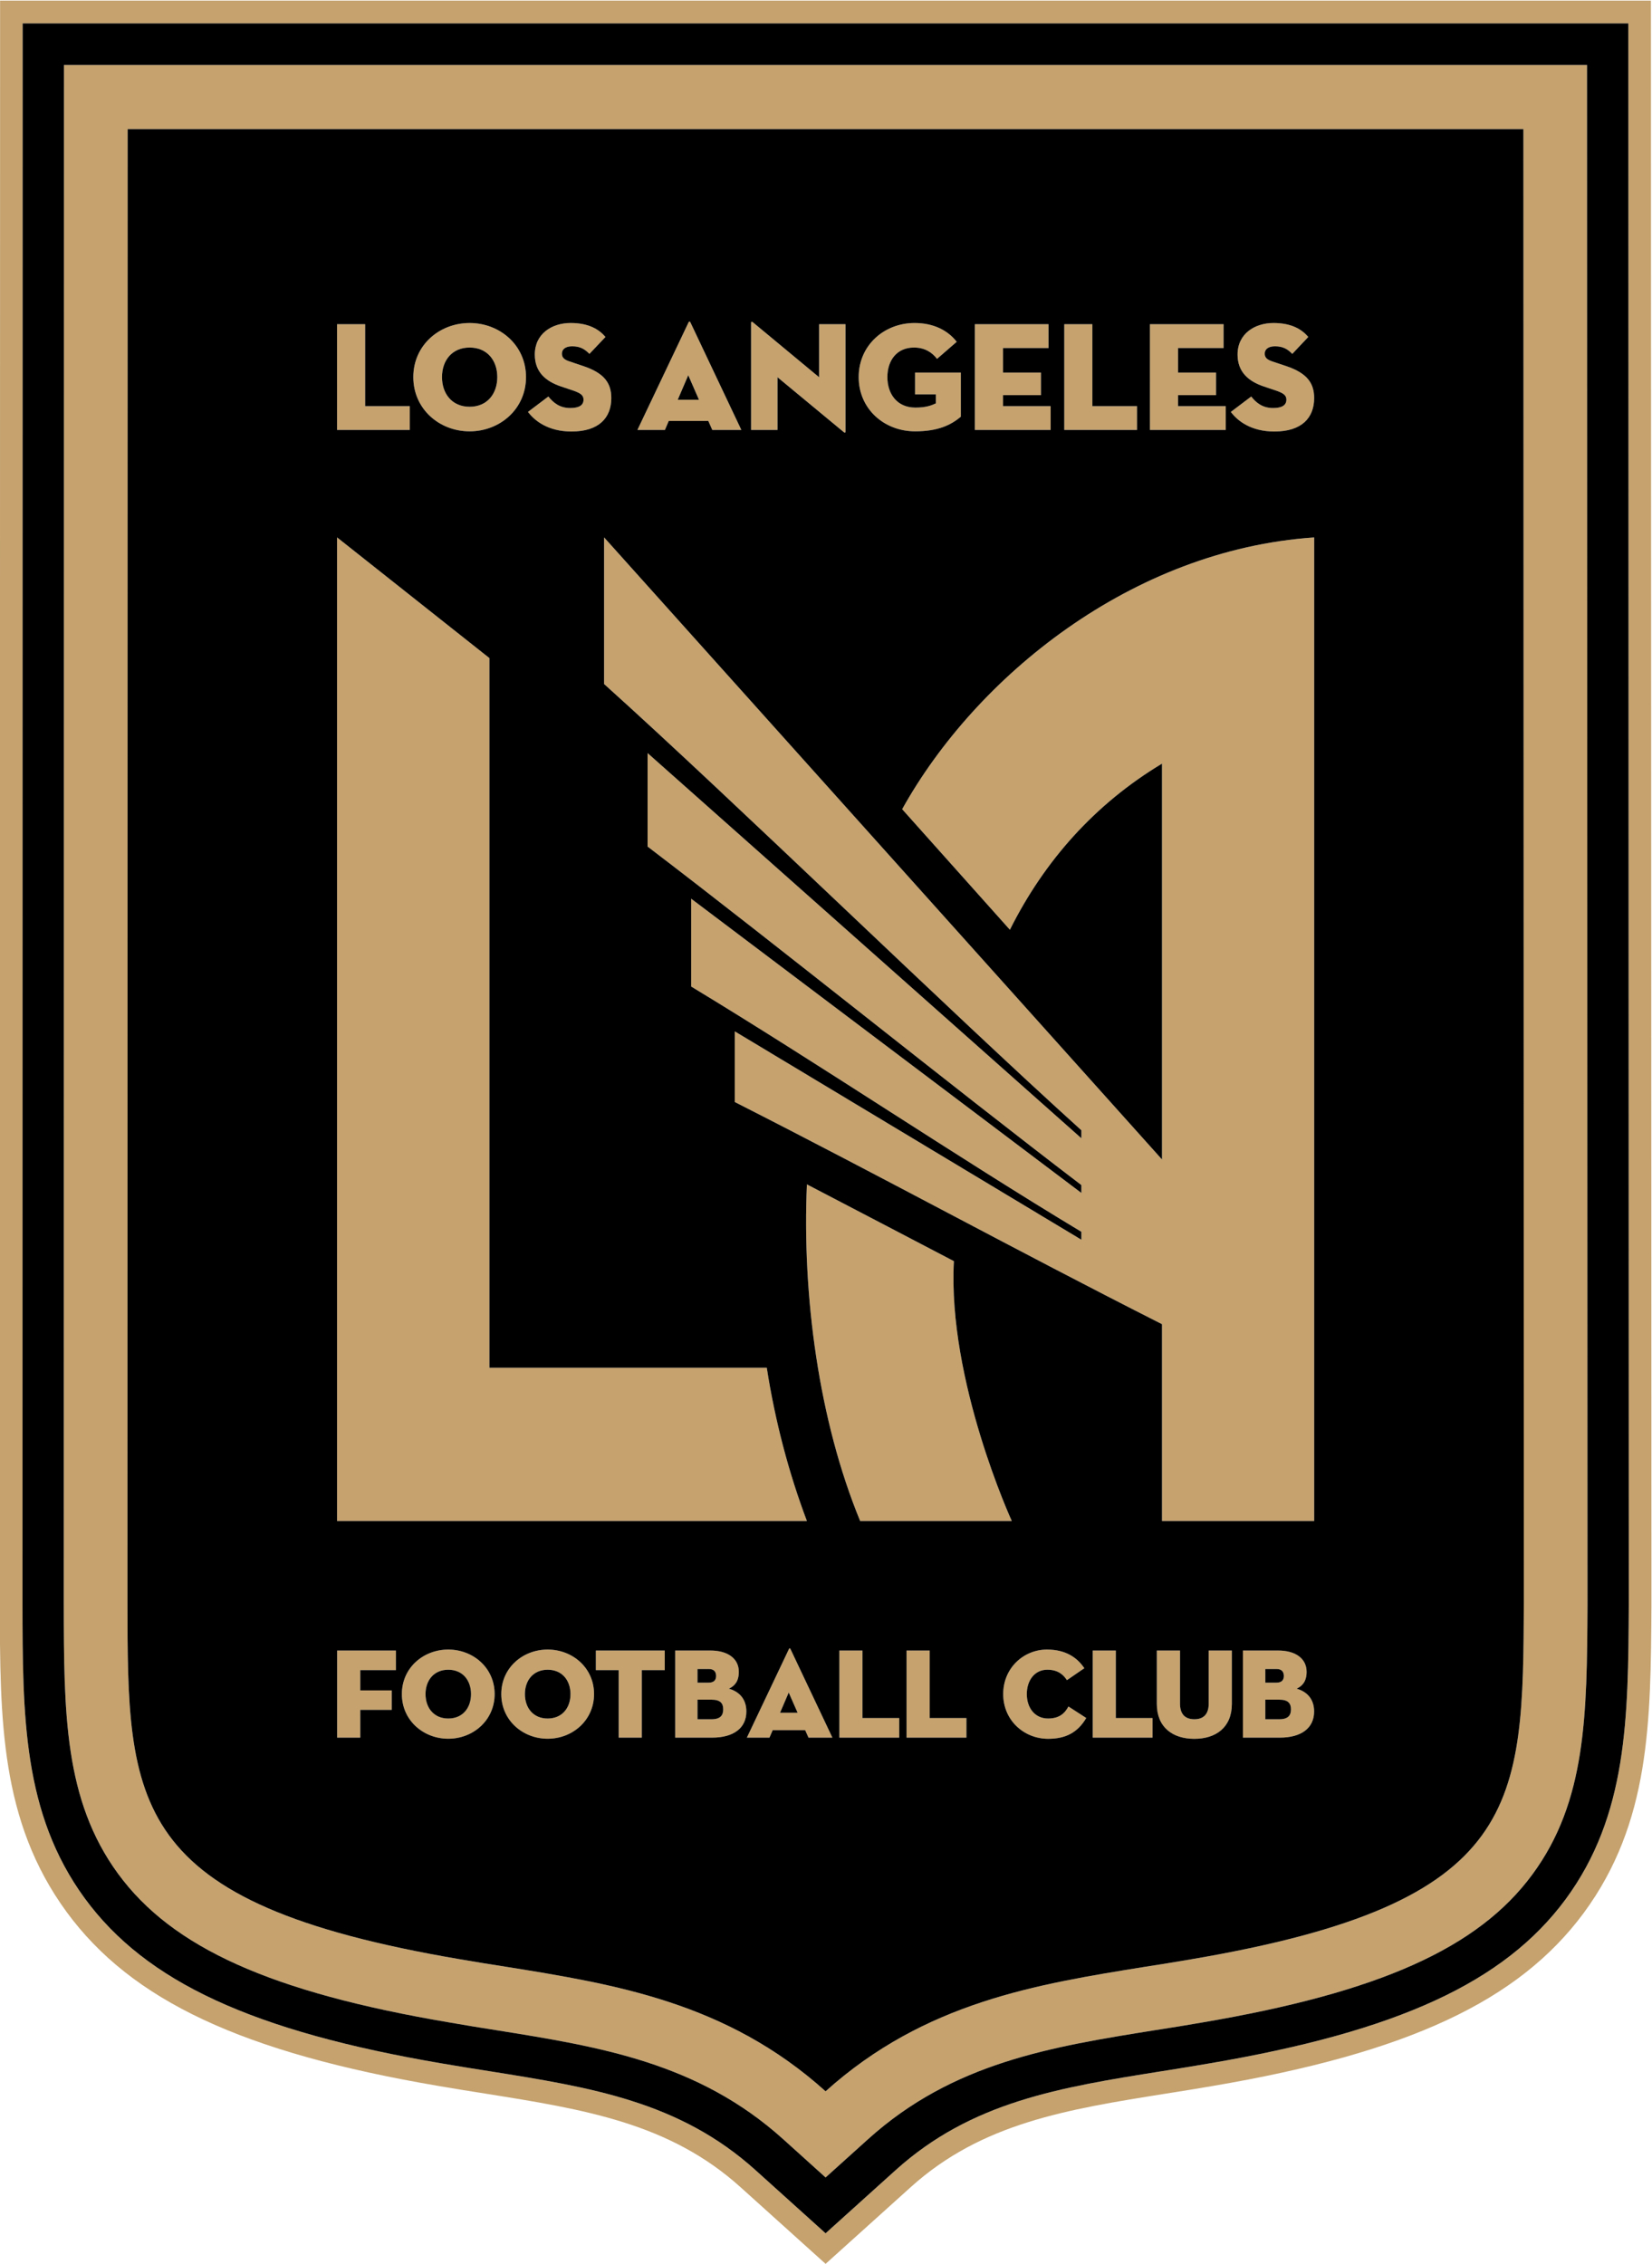 <?xml version="1.0" encoding="UTF-8" standalone="no"?>
<svg
   xmlns:dc="http://purl.org/dc/elements/1.1/"
   xmlns:cc="http://creativecommons.org/ns#"
   xmlns:rdf="http://www.w3.org/1999/02/22-rdf-syntax-ns#"
   xmlns:svg="http://www.w3.org/2000/svg"
   xmlns="http://www.w3.org/2000/svg"
   xmlns:sodipodi="http://sodipodi.sourceforge.net/DTD/sodipodi-0.dtd"
   xmlns:inkscape="http://www.inkscape.org/namespaces/inkscape"
   version="1.1"
   id="svg2"
   xml:space="preserve"
   width="619.988"
   height="849.551"
   viewBox="0 0 619.988 849.551"
   sodipodi:docname="https://www.siriusxm.com/content/dam/sxm-com/logos/sports/mls/svg/LAFC_Logo_PRI_FC_RGB.svg"
   inkscape:version="1.0.1 (3bc2e813f5, 2020-09-07)"><defs
     id="defs6"><clipPath
       clipPathUnits="userSpaceOnUse"
       id="clipPath18"><path
         d="M 0,800 H 800 V 0 H 0 Z"
         id="path16" /></clipPath></defs><sodipodi:namedview
     pagecolor="#ffffff"
     bordercolor="#666666"
     borderopacity="1"
     objecttolerance="10"
     gridtolerance="10"
     guidetolerance="10"
     inkscape:pageopacity="0"
     inkscape:pageshadow="2"
     inkscape:window-width="796"
     inkscape:window-height="480"
     id="namedview4"
     inkscape:document-rotation="0"
     showgrid="false"
     inkscape:zoom="0.79687494"
     inkscape:cx="309.99405"
     inkscape:cy="424.77558"
     inkscape:window-x="0"
     inkscape:window-y="0"
     inkscape:window-maximized="0"
     inkscape:current-layer="g10" /><g
     id="g10"
     inkscape:groupmode="layer"
     inkscape:label="LAFC_Logo_PRI_FC_RGB"
     transform="matrix(1.333,0,0,-1.333,-223.339,958.109)"><g
       id="g12"><g
         id="g14"
         clip-path="url(#clipPath18)"><g
           id="g20"
           transform="translate(185.553,700.459)"><path
             d="m 0,0 -0.048,-432.842 c 0.038,-31.042 0.067,-55.552 15.259,-76.333 15.252,-20.879 43.159,-33.404 93.287,-41.904 4.529,-0.787 8.878,-1.502 13.047,-2.15 29.309,-4.691 56.988,-9.125 80.942,-30.71 l 11.947,-10.78 11.96,10.78 c 23.937,21.597 51.629,26.019 80.963,30.71 l 1.436,0.221 c 3.803,0.601 7.645,1.208 11.593,1.907 49.944,8.497 77.772,20.949 93.037,41.692 15.215,20.648 15.353,44.972 15.518,75.758 L 428.805,0 Z m 317.4,-533.29 c -4.428,-0.774 -8.686,-1.439 -12.874,-2.097 -30.598,-4.915 -62.222,-9.969 -90.092,-35.075 -27.87,25.093 -59.465,30.16 -90.074,35.075 -4.131,0.642 -8.407,1.323 -12.857,2.097 -93.651,15.904 -93.566,43.571 -93.623,100.689 l 0.057,414.546 h 392.956 l 0.129,-414.609 c -0.3,-57.055 0.026,-84.722 -93.622,-100.626"
             style="fill:#c5a26e;fill-opacity:1;fill-rule:nonzero;stroke:none"
             id="path22" /></g><g
           id="g24"
           transform="translate(282.919,604.415)"><path
             d="m 0,0 h -12.57 v 23.071 h -7.905 V -6.693 H 0 Z"
             style="fill:#c5a26e;fill-opacity:1;fill-rule:nonzero;stroke:none"
             id="path26" /></g><g
           id="g28"
           transform="translate(299.767,597.326)"><path
             d="m 0,0 c 8.518,0 15.872,6.285 15.872,15.271 0,8.98 -7.354,15.23 -15.872,15.23 -8.512,0 -15.854,-6.25 -15.854,-15.23 C -15.854,6.285 -8.512,0 0,0 m 0,23.59 c 4.959,0 7.787,-3.634 7.787,-8.319 0,-4.678 -2.828,-8.35 -7.787,-8.35 -4.96,0 -7.778,3.672 -7.778,8.35 0,4.685 2.818,8.319 7.778,8.319"
             style="fill:#c5a26e;fill-opacity:1;fill-rule:nonzero;stroke:none"
             id="path30" /></g><g
           id="g32"
           transform="translate(328.1,603.889)"><path
             d="m 0,0 c -2.944,0 -4.716,1.439 -6.164,3.242 l -5.738,-4.336 c 1.832,-2.446 5.608,-5.52 12.256,-5.52 7.823,0 11.204,3.96 11.204,9.416 0,4.204 -1.99,7.038 -7.898,9.018 l -3.906,1.316 c -1.446,0.484 -2.101,1.053 -2.101,2.189 0,1.18 0.962,2.05 2.885,2.05 2.334,0 3.638,-0.87 4.856,-2.136 l 4.529,4.77 c -1.746,2.05 -4.609,3.929 -9.828,3.929 -5.26,0 -10.077,-3.027 -10.077,-8.882 0,-4.893 3.04,-7.528 7.344,-8.977 L 0.829,4.912 C 2.784,4.235 3.739,3.631 3.739,2.375 3.739,0.702 2.356,0 0,0"
             style="fill:#c5a26e;fill-opacity:1;fill-rule:nonzero;stroke:none"
             id="path34" /></g><g
           id="g36"
           transform="translate(355.825,600.25)"><path
             d="m 0,0 h 11.141 l 1.119,-2.531 h 8.179 L 6.096,27.762 c -0.13,0.294 -0.393,0.294 -0.516,0 L -8.818,-2.531 h 7.743 z M 5.494,12.87 8.519,5.962 H 2.53 Z"
             style="fill:#c5a26e;fill-opacity:1;fill-rule:nonzero;stroke:none"
             id="path38" /></g><g
           id="g40"
           transform="translate(386.444,612.557)"><path
             d="m 0,0 18.552,-15.359 c 0.477,-0.399 0.591,-0.266 0.591,0.079 V 14.933 H 11.719 V 0 L -6.842,15.401 c -0.47,0.395 -0.597,0.171 -0.597,-0.095 V -14.838 H 0 Z"
             style="fill:#c5a26e;fill-opacity:1;fill-rule:nonzero;stroke:none"
             id="path42" /></g><g
           id="g44"
           transform="translate(425.192,597.326)"><path
             d="M 0,0 C 6.572,0 10.146,1.841 12.873,4.115 V 16.54 H -0.022 v -6.124 h 5.87 V 7.873 C 4.576,7.266 2.963,6.68 0.091,6.68 c -5.229,0 -7.901,3.913 -7.901,8.591 0,4.685 2.648,8.319 7.487,8.319 2.932,0 5.026,-1.278 6.494,-3.189 l 5.535,4.805 c -2.578,3.328 -6.652,5.295 -11.868,5.295 -8.525,0 -15.733,-6.25 -15.733,-15.23 C -15.895,6.285 -8.687,0 0,0"
             style="fill:#c5a26e;fill-opacity:1;fill-rule:nonzero;stroke:none"
             id="path46" /></g><g
           id="g48"
           transform="translate(463.346,604.415)"><path
             d="m 0,0 h -13.405 v 3.106 h 10.684 v 6.345 h -10.684 v 6.911 h 12.803 v 6.709 h -20.73 V -6.693 H 0 Z"
             style="fill:#c5a26e;fill-opacity:1;fill-rule:nonzero;stroke:none"
             id="path50" /></g><g
           id="g52"
           transform="translate(487.662,604.415)"><path
             d="m 0,0 h -12.567 v 23.071 h -7.914 V -6.693 H 0 Z"
             style="fill:#c5a26e;fill-opacity:1;fill-rule:nonzero;stroke:none"
             id="path54" /></g><g
           id="g56"
           transform="translate(512.644,604.415)"><path
             d="M 0,0 H -13.434 V 3.106 H -2.73 v 6.345 h -10.704 v 6.911 h 12.827 v 6.709 H -21.341 V -6.693 H 0 Z"
             style="fill:#c5a26e;fill-opacity:1;fill-rule:nonzero;stroke:none"
             id="path58" /></g><g
           id="g60"
           transform="translate(529.637,615.71)"><path
             d="m 0,0 -3.922,1.312 c -1.417,0.488 -2.094,1.057 -2.094,2.193 0,1.18 0.968,2.053 2.885,2.053 2.341,0 3.653,-0.873 4.871,-2.139 l 4.507,4.77 c -1.736,2.053 -4.593,3.929 -9.809,3.929 -5.259,0 -10.102,-3.024 -10.102,-8.882 0,-4.893 3.061,-7.528 7.357,-8.977 l 3.47,-1.164 c 1.955,-0.68 2.923,-1.284 2.923,-2.54 0,-1.67 -1.392,-2.375 -3.745,-2.375 -2.948,0 -4.741,1.442 -6.168,3.242 l -5.729,-4.333 c 1.81,-2.448 5.596,-5.523 12.257,-5.523 7.81,0 11.2,3.957 11.2,9.419 C 7.901,-4.814 5.905,-1.977 0,0"
             style="fill:#c5a26e;fill-opacity:1;fill-rule:nonzero;stroke:none"
             id="path62" /></g><g
           id="g64"
           transform="translate(262.471,229.568)"><path
             d="m 0,0 h 6.516 v 7.806 h 8.843 v 5.491 H 6.516 v 5.7 h 10.033 v 5.525 H 0 Z"
             style="fill:#c5a26e;fill-opacity:1;fill-rule:nonzero;stroke:none"
             id="path66" /></g><g
           id="g68"
           transform="translate(293.751,254.362)"><path
             d="m 0,0 c -7.016,0 -13.063,-5.15 -13.063,-12.532 0,-7.383 6.047,-12.579 13.063,-12.579 7.009,0 13.057,5.196 13.057,12.579 C 13.057,-5.15 7.009,0 0,0 m 0,-19.412 c -4.064,0 -6.402,3.002 -6.402,6.88 0,3.837 2.338,6.854 6.402,6.854 4.083,0 6.408,-3.017 6.408,-6.854 0,-3.878 -2.325,-6.88 -6.408,-6.88"
             style="fill:#c5a26e;fill-opacity:1;fill-rule:nonzero;stroke:none"
             id="path70" /></g><g
           id="g72"
           transform="translate(321.74,254.362)"><path
             d="m 0,0 c -7.025,0 -13.063,-5.15 -13.063,-12.532 0,-7.383 6.038,-12.579 13.063,-12.579 7.016,0 13.057,5.196 13.057,12.579 C 13.057,-5.15 7.016,0 0,0 m 0,-19.412 c -4.084,0 -6.408,3.002 -6.408,6.88 0,3.837 2.324,6.854 6.408,6.854 4.077,0 6.424,-3.017 6.424,-6.854 0,-3.878 -2.347,-6.88 -6.424,-6.88"
             style="fill:#c5a26e;fill-opacity:1;fill-rule:nonzero;stroke:none"
             id="path74" /></g><g
           id="g76"
           transform="translate(335.3,248.563)"><path
             d="m 0,0 h 6.44 v -18.997 h 6.503 V 0 h 6.456 V 5.526 H 0 Z"
             style="fill:#c5a26e;fill-opacity:1;fill-rule:nonzero;stroke:none"
             id="path78" /></g><g
           id="g80"
           transform="translate(372.772,243.343)"><path
             d="m 0,0 c 1.562,0.753 2.786,2.015 2.786,4.754 0,3.754 -3.146,5.994 -7.989,5.994 h -9.926 v -24.523 h 10.375 c 6.038,0 9.663,2.67 9.663,7.36 C 4.909,-2.683 2.657,-0.753 0,0 m -8.854,5.535 h 3.24 c 1.435,0 2.002,-0.816 2.002,-1.965 0,-1.167 -0.649,-1.875 -2.094,-1.875 h -3.148 z m 3.939,-14.139 h -3.939 v 5.516 h 3.939 c 2.492,0 3.305,-1.024 3.305,-2.71 0,-1.699 -0.782,-2.806 -3.305,-2.806"
             style="fill:#c5a26e;fill-opacity:1;fill-rule:nonzero;stroke:none"
             id="path82" /></g><g
           id="g84"
           transform="translate(389.667,254.512)"><path
             d="m 0,0 -11.84,-24.944 h 6.355 l 0.905,2.097 h 9.15 l 0.94,-2.097 h 6.727 L 0.437,0 C 0.322,0.262 0.113,0.262 0,0 m -2.502,-17.937 2.439,5.686 2.501,-5.686 z"
             style="fill:#c5a26e;fill-opacity:1;fill-rule:nonzero;stroke:none"
             id="path86" /></g><g
           id="g88"
           transform="translate(410.366,254.09)"><path
             d="m 0,0 h -6.503 v -24.523 h 16.85 v 5.526 H 0 Z"
             style="fill:#c5a26e;fill-opacity:1;fill-rule:nonzero;stroke:none"
             id="path90" /></g><g
           id="g92"
           transform="translate(429.285,254.09)"><path
             d="m 0,0 h -6.51 v -24.523 h 16.853 v 5.526 H 0 Z"
             style="fill:#c5a26e;fill-opacity:1;fill-rule:nonzero;stroke:none"
             id="path94" /></g><g
           id="g96"
           transform="translate(462.622,234.949)"><path
             d="m 0,0 c -3.727,0 -5.984,3.002 -5.984,6.88 0,3.837 2.191,6.854 5.769,6.854 3.084,0 4.589,-1.483 5.516,-2.935 l 4.909,3.362 c -2.04,3.027 -5.27,5.254 -10.521,5.254 -6.528,0 -12.316,-5.153 -12.316,-12.535 0,-7.383 5.826,-12.599 12.665,-12.599 4.934,0 8.303,1.781 10.71,5.862 L 5.737,3.385 C 4.7,1.442 3.147,0 0,0"
             style="fill:#c5a26e;fill-opacity:1;fill-rule:nonzero;stroke:none"
             id="path98" /></g><g
           id="g100"
           transform="translate(481.694,254.09)"><path
             d="m 0,0 h -6.5 v -24.523 h 16.844 v 5.526 H 0 Z"
             style="fill:#c5a26e;fill-opacity:1;fill-rule:nonzero;stroke:none"
             id="path102" /></g><g
           id="g104"
           transform="translate(507.846,239.13)"><path
             d="m 0,0 c 0,-2.78 -1.287,-4.39 -4.032,-4.39 -2.769,0 -4.043,1.61 -4.043,4.39 v 14.962 h -6.529 V -0.079 c 0,-6.588 4.47,-9.824 10.572,-9.824 6.076,0 10.552,3.236 10.552,9.824 V 14.962 H 0 Z"
             style="fill:#c5a26e;fill-opacity:1;fill-rule:nonzero;stroke:none"
             id="path106" /></g><g
           id="g108"
           transform="translate(532.613,243.343)"><path
             d="m 0,0 c 1.562,0.753 2.796,2.015 2.796,4.754 0,3.754 -3.15,5.994 -7.981,5.994 h -9.941 v -24.523 h 10.359 c 6.048,0 9.676,2.67 9.676,7.36 C 4.909,-2.683 2.653,-0.753 0,0 m -8.831,5.535 h 3.21 c 1.442,0 2.009,-0.816 2.009,-1.965 0,-1.167 -0.633,-1.875 -2.073,-1.875 h -3.146 z m 3.928,-14.139 h -3.928 v 5.516 h 3.928 c 2.47,0 3.296,-1.024 3.296,-2.71 0,-1.699 -0.785,-2.806 -3.296,-2.806"
             style="fill:#c5a26e;fill-opacity:1;fill-rule:nonzero;stroke:none"
             id="path110" /></g><g
           id="g112"
           transform="translate(383.433,333.698)"><path
             d="m 0,0 h -78.096 v 199.793 l -42.893,33.98 V -43.144 H 11.295 C 6.171,-29.577 2.353,-15.097 0,0"
             style="fill:#c5a26e;fill-opacity:1;fill-rule:nonzero;stroke:none"
             id="path114" /></g><g
           id="g116"
           transform="translate(394.726,385.322)"><path
             d="m 0,0 c -1.367,-31.419 3.365,-66.551 14.989,-94.771 h 42.692 c 0,0 -18.112,39.5 -16.296,73.155 C 38.801,-20.272 11.757,-6.111 0,0"
             style="fill:#c5a26e;fill-opacity:1;fill-rule:nonzero;stroke:none"
             id="path118" /></g><g
           id="g120"
           transform="translate(421.544,490.949)"><path
             d="m 0,0 30.331,-33.942 c 9.745,19.506 24.048,35.479 42.824,46.768 V -98.617 L -83.915,76.517 V 35.236 C -47.42,2.414 13.234,-56.776 50.457,-90.399 v -2.246 L -71.674,15.796 v -26.329 h 0.016 c 37.166,-28.321 84.453,-66.575 122.115,-95.293 v -2.211 l -109.864,82.84 v -24.728 c 36.478,-22.084 74.688,-47.885 109.864,-69.052 v -2.231 l -97.586,58.666 v -19.896 c 42.489,-21.585 78.418,-41.351 120.284,-62.543 v -55.416 h 42.837 V 76.507 C 64.586,73.019 20.75,37.286 0,0"
             style="fill:#c5a26e;fill-opacity:1;fill-rule:nonzero;stroke:none"
             id="path122" /></g><g
           id="g124"
           transform="translate(632.352,718.582)"><path
             d="m 0,0 h -464.781 l -0.067,-450.987 c 0.036,-32.994 0.082,-61.487 18.77,-87.07 18.275,-24.987 49.615,-39.645 104.743,-49.023 4.621,-0.797 9.056,-1.509 13.247,-2.164 27.759,-4.434 51.722,-8.255 71.757,-26.322 l 23.966,-21.597 23.969,21.6 c 20.013,18.064 43.995,21.885 71.763,26.316 l 2.03,0.319 c 3.686,0.576 7.412,1.187 11.166,1.835 54.939,9.328 86.183,23.897 104.526,48.733 18.696,25.402 18.857,53.689 19.054,86.588 z m -24.035,-534.539 c -17.258,-23.381 -47.297,-37.203 -100.471,-46.225 -3.739,-0.651 -7.433,-1.246 -11.074,-1.831 l -2.043,-0.319 c -28.762,-4.587 -53.607,-8.547 -75.027,-27.873 l -19.715,-17.774 -19.719,17.768 c -21.426,19.332 -46.249,23.292 -75.017,27.885 -4.163,0.651 -8.572,1.357 -13.158,2.147 -53.377,9.073 -83.479,22.99 -100.689,46.506 -17.453,23.888 -17.491,51.4 -17.523,83.268 l 0.05,444.579 H -6.36 l 0.13,-445.488 c -0.178,-31.617 -0.345,-58.926 -17.805,-82.643"
             style="fill:#c5a26e;fill-opacity:1;fill-rule:nonzero;stroke:none"
             id="path126" /></g><g
           id="g128"
           transform="translate(173.929,712.175)"><path
             d="m 0,0 -0.047,-444.58 c 0.031,-31.867 0.069,-59.378 17.523,-83.263 17.21,-23.52 47.309,-37.438 100.685,-46.512 4.587,-0.788 8.996,-1.496 13.162,-2.147 28.768,-4.587 53.591,-8.554 75.017,-27.883 l 19.716,-17.767 19.715,17.774 c 21.419,19.322 46.268,23.289 75.03,27.872 l 2.04,0.319 c 3.643,0.586 7.335,1.181 11.077,1.832 53.17,9.021 83.213,22.843 100.471,46.221 17.46,23.717 17.624,51.029 17.804,82.647 L 452.063,0 Z m 425.048,-521.125 c -15.265,-20.743 -43.093,-33.196 -93.037,-41.692 -3.948,-0.698 -7.794,-1.306 -11.593,-1.907 l -1.439,-0.221 c -29.331,-4.691 -57.023,-9.113 -80.961,-30.71 l -11.962,-10.78 -11.948,10.78 c -23.953,21.584 -51.629,26.019 -80.938,30.71 -4.169,0.645 -8.518,1.363 -13.048,2.151 -50.127,8.496 -78.034,21.024 -93.29,41.904 -15.188,20.777 -15.221,45.291 -15.259,76.333 l 0.051,432.841 H 440.43 l 0.135,-433.651 c -0.164,-30.786 -0.303,-55.109 -15.517,-75.758"
             style="fill:#000000;fill-opacity:1;fill-rule:nonzero;stroke:none"
             id="path130" /></g><g
           id="g132"
           transform="translate(321.74,248.681)"><path
             d="m 0,0 c -4.084,0 -6.408,-3.014 -6.408,-6.854 0,-3.877 2.324,-6.879 6.408,-6.879 4.077,0 6.424,3.002 6.424,6.879 C 6.424,-3.014 4.077,0 0,0"
             style="fill:#000000;fill-opacity:1;fill-rule:nonzero;stroke:none"
             id="path134" /></g><g
           id="g136"
           transform="translate(293.751,248.681)"><path
             d="m 0,0 c -4.064,0 -6.402,-3.014 -6.402,-6.854 0,-3.877 2.338,-6.879 6.402,-6.879 4.083,0 6.408,3.002 6.408,6.879 C 6.408,-3.014 4.083,0 0,0"
             style="fill:#000000;fill-opacity:1;fill-rule:nonzero;stroke:none"
             id="path138" /></g><g
           id="g140"
           transform="translate(387.164,236.576)"><path
             d="M 0,0 H 4.941 L 2.439,5.687 Z"
             style="fill:#000000;fill-opacity:1;fill-rule:nonzero;stroke:none"
             id="path142" /></g><g
           id="g144"
           transform="translate(369.159,246.916)"><path
             d="m 0,0 c 0,1.147 -0.569,1.964 -2.002,1.964 h -3.239 v -3.84 h 3.147 C -0.648,-1.876 0,-1.167 0,0"
             style="fill:#000000;fill-opacity:1;fill-rule:nonzero;stroke:none"
             id="path146" /></g><g
           id="g148"
           transform="translate(529.001,246.916)"><path
             d="m 0,0 c 0,1.147 -0.569,1.964 -2.009,1.964 h -3.21 v -3.84 h 3.144 C -0.633,-1.876 0,-1.167 0,0"
             style="fill:#000000;fill-opacity:1;fill-rule:nonzero;stroke:none"
             id="path150" /></g><g
           id="g152"
           transform="translate(361.318,613.121)"><path
             d="M 0,0 -2.964,-6.908 H 3.023 Z"
             style="fill:#000000;fill-opacity:1;fill-rule:nonzero;stroke:none"
             id="path154" /></g><g
           id="g156"
           transform="translate(367.856,240.256)"><path
             d="M 0,0 H -3.938 V -5.517 H 0 c 2.524,0 3.306,1.108 3.306,2.806 C 3.306,-1.021 2.492,0 0,0"
             style="fill:#000000;fill-opacity:1;fill-rule:nonzero;stroke:none"
             id="path158" /></g><g
           id="g160"
           transform="translate(527.709,240.256)"><path
             d="M 0,0 H -3.926 V -5.517 H 0 c 2.515,0 3.299,1.108 3.299,2.806 C 3.299,-1.021 2.47,0 0,0"
             style="fill:#000000;fill-opacity:1;fill-rule:nonzero;stroke:none"
             id="path162" /></g><g
           id="g164"
           transform="translate(203.491,682.405)"><path
             d="m 0,0 -0.058,-414.547 c 0.058,-57.117 -0.028,-84.784 93.623,-100.688 4.451,-0.775 8.727,-1.455 12.855,-2.097 30.611,-4.916 62.21,-9.982 90.073,-35.078 27.873,25.104 59.497,30.162 90.093,35.078 4.19,0.654 8.451,1.322 12.877,2.097 93.647,15.904 93.321,43.571 93.622,100.622 L 392.955,0 Z m 287.81,-54.917 h 20.734 v -6.711 h -12.826 v -6.912 h 10.706 v -6.341 h -10.706 v -3.11 h 13.432 v -6.693 h -21.34 z m -24.119,0 h 7.912 v -23.074 h 12.566 v -6.693 h -20.478 z m -25.17,0 h 20.733 v -6.711 h -12.807 v -6.912 h 10.685 v -6.341 h -10.685 v -3.11 h 13.408 v -6.693 h -21.334 z m -16.983,0.339 c 5.216,0 9.293,-1.967 11.871,-5.295 l -5.539,-4.805 c -1.467,1.911 -3.558,3.189 -6.493,3.189 -4.84,0 -7.487,-3.635 -7.487,-8.319 0,-4.678 2.675,-8.588 7.901,-8.588 2.872,0 4.485,0.585 5.757,1.189 v 2.547 h -5.87 v 6.12 h 12.898 v -12.421 c -2.729,-2.277 -6.304,-4.118 -12.877,-4.118 -8.685,0 -15.89,6.285 -15.89,15.271 0,8.98 7.205,15.23 15.729,15.23 m -46.022,0.038 c 0,0.263 0.127,0.487 0.594,0.092 l 18.561,-15.401 v 14.932 h 7.424 v -30.212 c 0,-0.342 -0.114,-0.475 -0.591,-0.08 l -18.552,15.36 v -14.835 h -7.436 z m -17.602,0.145 c 0.123,0.298 0.386,0.298 0.516,0 l 14.343,-30.289 h -8.179 l -1.119,2.528 h -11.141 l -1.075,-2.528 h -7.743 z m -32.478,-19.206 -3.467,1.164 c -4.305,1.449 -7.344,4.084 -7.344,8.977 0,5.858 4.817,8.882 10.077,8.882 5.219,0 8.078,-1.876 9.827,-3.928 L 130,-63.276 c -1.221,1.265 -2.518,2.138 -4.855,2.138 -1.923,0 -2.885,-0.873 -2.885,-2.053 0,-1.135 0.655,-1.705 2.1,-2.192 l 3.907,-1.313 c 5.912,-1.976 7.898,-4.814 7.898,-9.014 0,-5.463 -3.385,-9.419 -11.204,-9.419 -6.648,0 -10.422,3.074 -12.256,5.522 l 5.737,4.334 c 1.453,-1.8 3.22,-3.243 6.165,-3.243 2.36,0 3.739,0.705 3.739,2.376 0,1.259 -0.955,1.86 -2.91,2.539 m -29.16,19.023 c 8.518,0 15.872,-6.25 15.872,-15.23 0,-8.986 -7.354,-15.271 -15.872,-15.271 -8.515,0 -15.856,6.285 -15.856,15.271 0,8.98 7.341,15.23 15.856,15.23 m -37.324,-0.339 h 7.907 v -23.074 h 12.568 v -6.693 H 58.952 Z m 0,-60.018 42.894,-33.981 v -199.792 h 78.091 c 2.357,-15.097 6.175,-29.574 11.296,-43.144 H 58.952 Z m 189.965,-276.917 h -42.691 c -11.627,28.221 -16.359,63.349 -14.993,94.771 11.76,-6.114 38.801,-20.272 41.385,-21.616 -1.815,-33.655 16.299,-73.155 16.299,-73.155 M 75.526,-433.841 H 65.493 v -5.7 h 8.847 v -5.487 h -8.847 v -7.81 h -6.515 v 24.523 h 16.548 z m 14.734,-19.31 c -7.016,0 -13.064,5.193 -13.064,12.576 0,7.383 6.048,12.532 13.064,12.532 7.01,0 13.056,-5.149 13.056,-12.532 0,-7.383 -6.046,-12.576 -13.056,-12.576 m 27.989,0 c -7.024,0 -13.062,5.193 -13.062,12.576 0,7.383 6.038,12.532 13.062,12.532 7.013,0 13.055,-5.149 13.055,-12.532 0,-7.383 -6.042,-12.576 -13.055,-12.576 m 32.959,19.31 h -6.456 v -18.997 h -6.503 v 18.997 h -6.439 v 5.526 h 19.398 z m 13.319,-18.997 h -10.378 v 24.523 h 9.926 c 4.843,0 7.99,-2.24 7.99,-5.991 0,-2.742 -1.224,-4.002 -2.787,-4.754 2.658,-0.752 4.909,-2.685 4.909,-6.415 0,-4.69 -3.625,-7.363 -9.66,-7.363 m 27.159,0 -0.94,2.097 h -9.15 l -0.906,-2.097 h -6.357 l 11.843,24.943 c 0.113,0.266 0.322,0.266 0.432,0 l 11.802,-24.943 z m 25.535,0 h -16.85 v 24.523 h 6.503 v -18.997 h 10.347 z m 18.918,0 h -16.856 v 24.523 h 6.509 v -18.997 h 10.347 z m 23.03,-0.332 c -6.839,0 -12.668,5.212 -12.668,12.595 0,7.383 5.791,12.532 12.316,12.532 5.254,0 8.484,-2.224 10.524,-5.251 l -4.909,-3.365 c -0.927,1.452 -2.432,2.938 -5.516,2.938 -3.578,0 -5.77,-3.017 -5.77,-6.854 0,-3.878 2.258,-6.88 5.985,-6.88 3.147,0 4.7,1.439 5.737,3.382 l 5.011,-3.239 c -2.407,-4.081 -5.776,-5.858 -10.71,-5.858 m 29.378,0.332 h -16.843 v 24.523 h 6.5 v -18.997 h 10.343 z m 22.328,9.485 c 0,-6.587 -4.476,-9.824 -10.552,-9.824 -6.105,0 -10.571,3.237 -10.571,9.824 v 15.038 h 6.525 v -14.958 c 0,-2.781 1.278,-4.39 4.046,-4.39 2.742,0 4.032,1.609 4.032,4.39 v 14.958 h 6.52 z m 13.48,-9.485 h -10.359 v 24.523 h 9.941 c 4.831,0 7.981,-2.24 7.981,-5.991 0,-2.742 -1.233,-4.002 -2.796,-4.754 2.654,-0.752 4.909,-2.685 4.909,-6.415 0,-4.69 -3.628,-7.363 -9.676,-7.363 m 9.692,60.986 h -42.84 v 55.414 c -41.866,21.195 -77.795,40.96 -120.287,62.545 v 19.895 l 97.586,-58.664 v 2.229 c -35.173,21.167 -73.382,46.965 -109.861,69.053 v 24.725 l 109.861,-82.836 v 2.211 c -37.659,28.717 -84.946,66.97 -122.112,95.292 h -0.019 v 26.329 L 268.506,-284.1 v 2.249 c -37.22,33.617 -97.873,92.809 -134.372,125.632 v 41.284 l 157.073,-175.136 v 111.442 c -18.779,-11.288 -33.082,-27.262 -42.824,-46.771 l -30.33,33.945 c 20.749,37.283 64.586,73.018 115.994,76.508 z m -11.2,306.723 c -6.661,0 -10.448,3.074 -12.257,5.522 l 5.731,4.334 c 1.424,-1.8 3.217,-3.243 6.165,-3.243 2.354,0 3.745,0.705 3.745,2.376 0,1.259 -0.967,1.86 -2.922,2.539 l -3.47,1.164 c -4.296,1.449 -7.358,4.084 -7.358,8.977 0,5.858 4.843,8.882 10.103,8.882 5.216,0 8.072,-1.876 9.809,-3.928 l -4.507,-4.77 c -1.218,1.265 -2.531,2.138 -4.871,2.138 -1.917,0 -2.885,-0.873 -2.885,-2.053 0,-1.135 0.677,-1.705 2.094,-2.192 l 3.922,-1.313 c 5.905,-1.976 7.901,-4.814 7.901,-9.014 0,-5.463 -3.391,-9.419 -11.2,-9.419"
             style="fill:#000000;fill-opacity:1;fill-rule:nonzero;stroke:none"
             id="path166" /></g><g
           id="g168"
           transform="translate(299.767,604.246)"><path
             d="m 0,0 c 4.959,0 7.787,3.672 7.787,8.351 0,4.684 -2.828,8.318 -7.787,8.318 -4.96,0 -7.778,-3.634 -7.778,-8.318 C -7.778,3.672 -4.96,0 0,0"
             style="fill:#000000;fill-opacity:1;fill-rule:nonzero;stroke:none"
             id="path170" /></g></g></g></g></svg>
